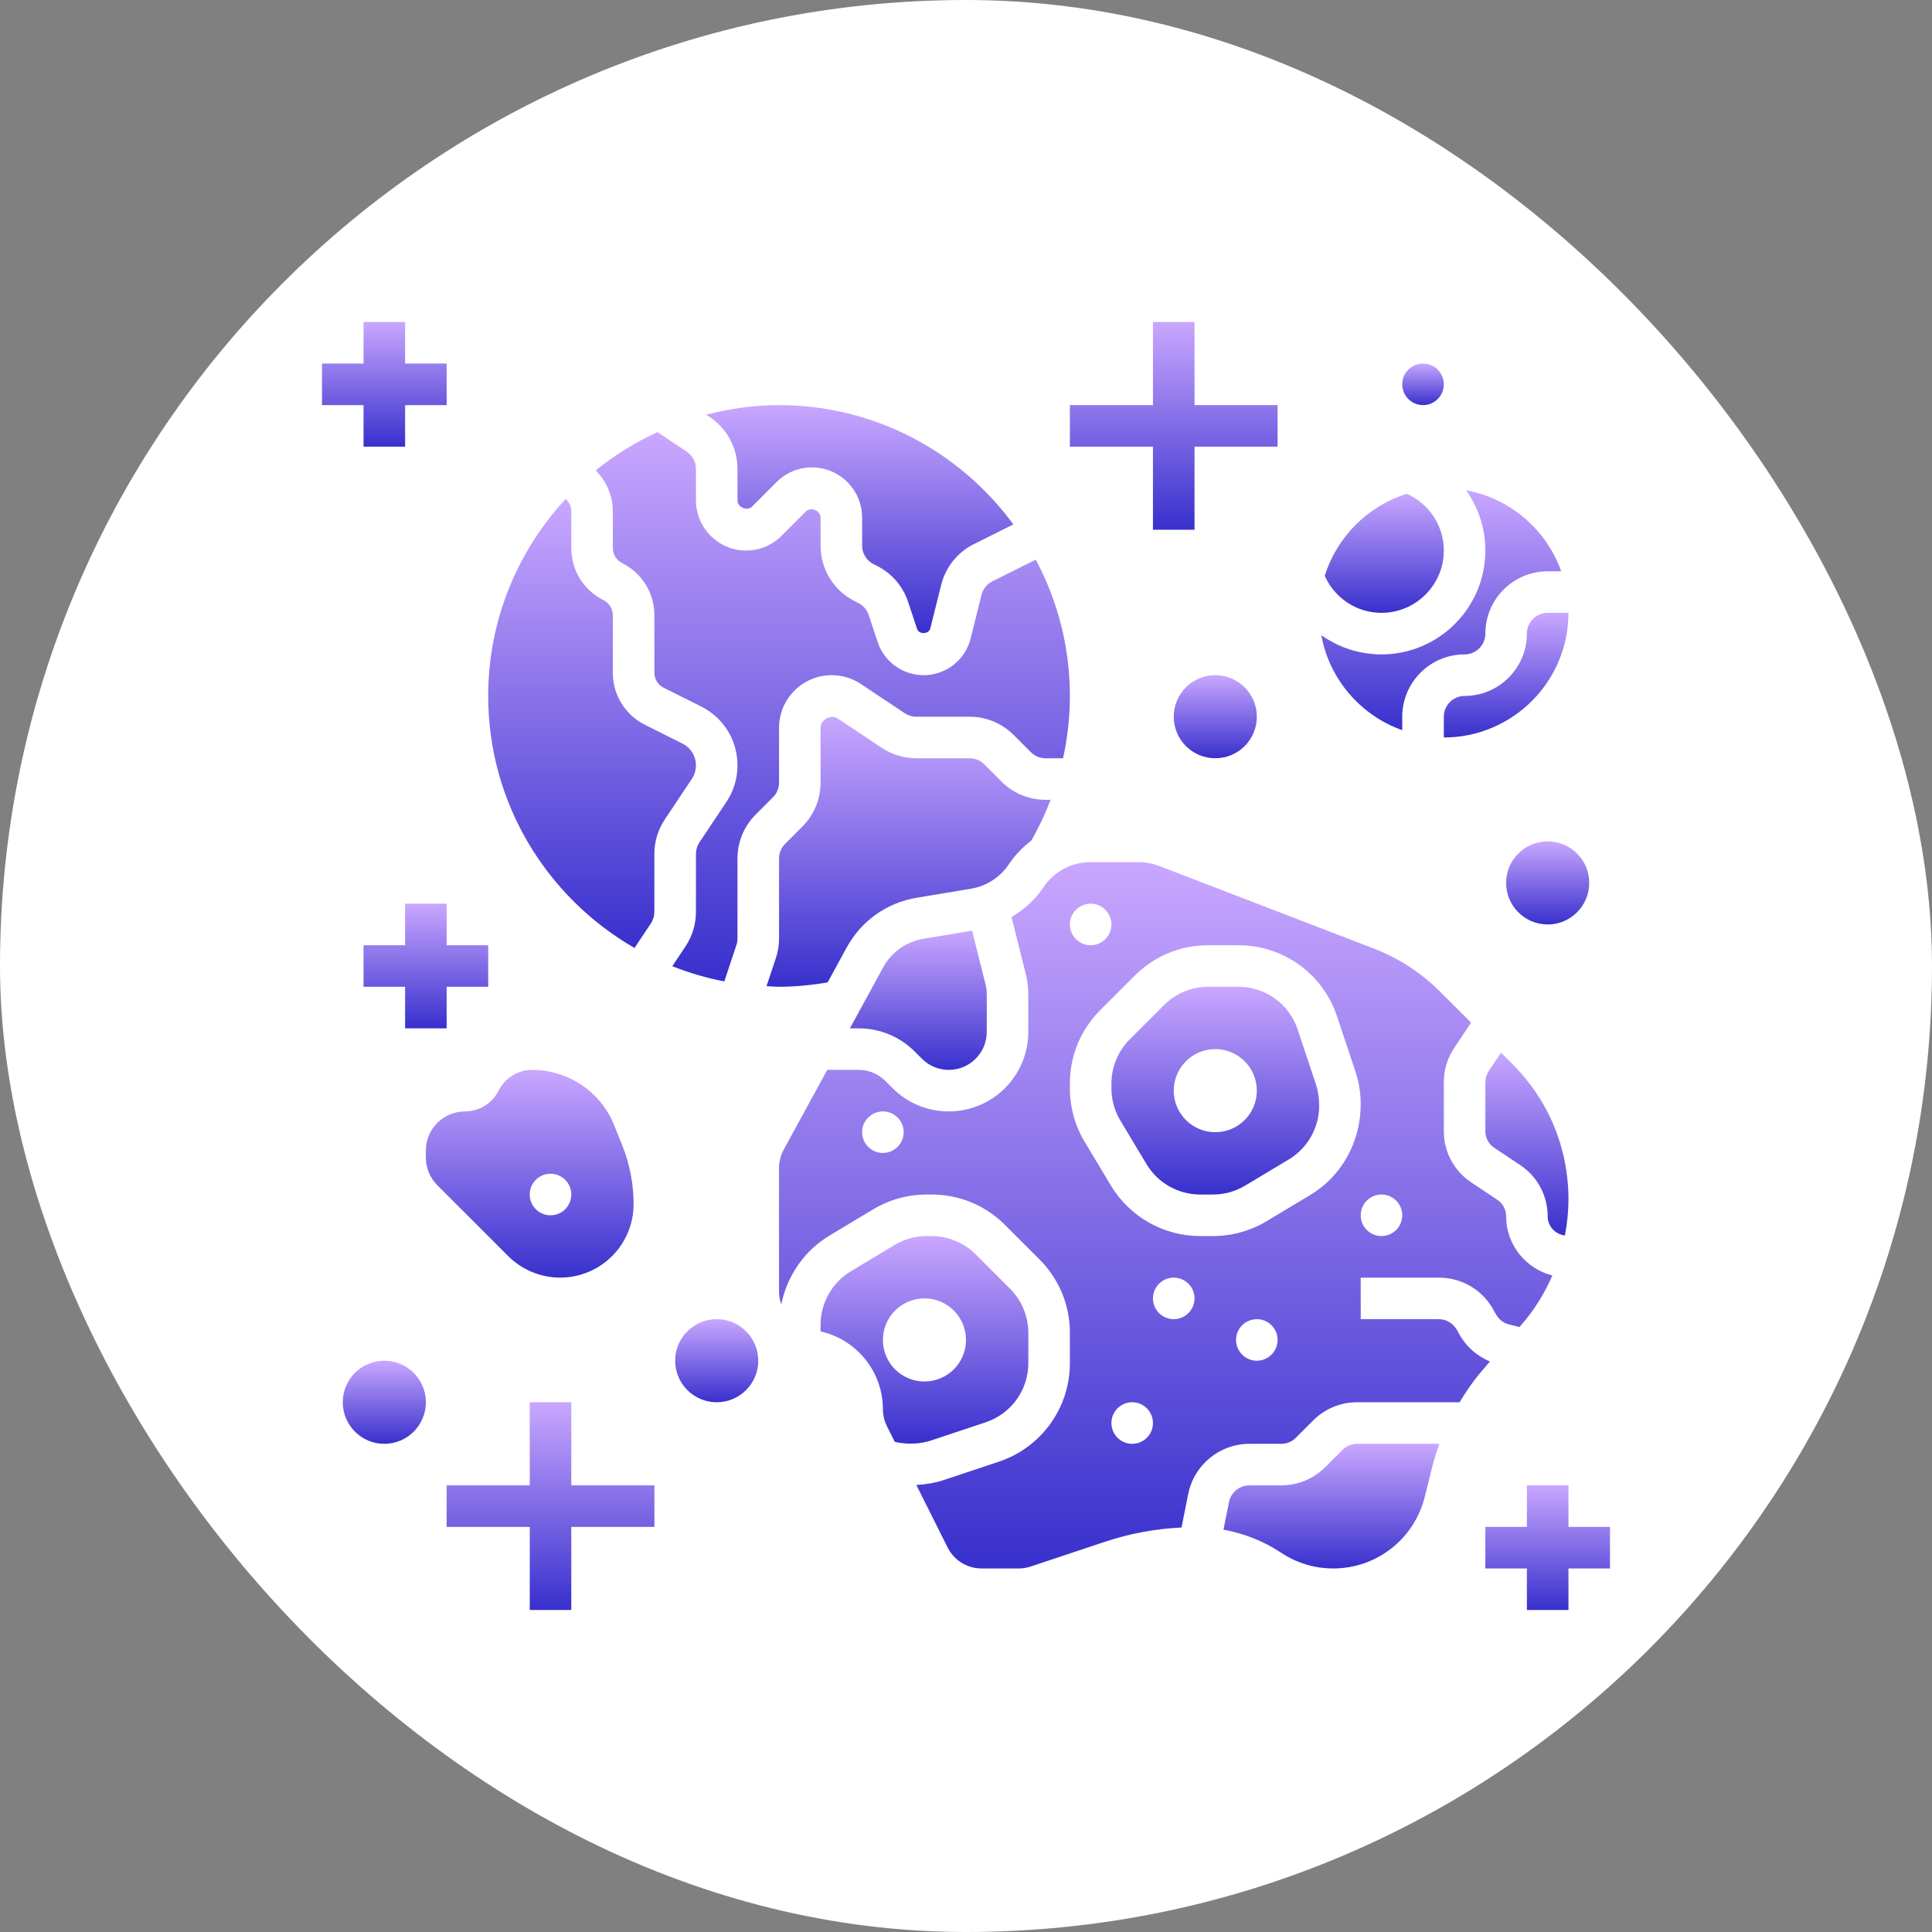 <svg width="60" height="60" viewBox="0 0 60 60" fill="none" xmlns="http://www.w3.org/2000/svg">
<rect x="0" y="0" width="60" height="60" fill="#808080" stroke="none"/>
<rect width="60" height="60" rx="30" fill="white"/>
<path d="M17.396 39.677C18.656 39.677 19.677 38.656 19.677 37.396C19.677 36.772 19.558 36.153 19.326 35.574L19.077 34.952C18.66 33.91 17.651 33.226 16.527 33.226C16.086 33.226 15.681 33.475 15.484 33.871C15.286 34.266 14.882 34.516 14.44 34.516C13.77 34.516 13.226 35.06 13.226 35.73V35.949C13.226 36.271 13.353 36.58 13.581 36.808L15.783 39.01C16.211 39.437 16.791 39.677 17.396 39.677ZM17.097 36.452C17.453 36.452 17.742 36.74 17.742 37.097C17.742 37.453 17.453 37.742 17.097 37.742C16.74 37.742 16.451 37.453 16.451 37.097C16.451 36.74 16.74 36.452 17.097 36.452Z" fill="url(#paint0_linear_1_950)"/>
<path d="M25.703 30.51L26.293 29.428C26.745 28.6 27.537 28.036 28.467 27.881L30.158 27.599C30.635 27.52 31.063 27.243 31.331 26.84C31.523 26.553 31.76 26.31 32.027 26.107C32.261 25.7 32.461 25.275 32.627 24.839H32.471C31.954 24.839 31.467 24.637 31.102 24.271L30.567 23.737C30.445 23.615 30.283 23.548 30.11 23.548H28.455C28.071 23.548 27.7 23.436 27.381 23.223L26.02 22.316C25.804 22.172 25.483 22.344 25.483 22.603V24.304C25.483 24.82 25.282 25.307 24.916 25.673L24.382 26.207C24.261 26.329 24.194 26.491 24.194 26.664V29.146C24.194 29.354 24.16 29.56 24.094 29.757L23.805 30.626C23.935 30.631 24.063 30.645 24.194 30.645C24.701 30.645 25.205 30.593 25.703 30.51Z" fill="url(#paint1_linear_1_950)"/>
<path d="M22.87 29.349C22.892 29.284 22.903 29.215 22.903 29.145V26.663C22.903 26.146 23.105 25.66 23.471 25.294L24.005 24.76C24.127 24.639 24.194 24.476 24.194 24.304V22.603C24.194 21.701 24.927 20.968 25.829 20.968C26.153 20.968 26.467 21.062 26.736 21.242L28.097 22.149C28.204 22.221 28.327 22.258 28.455 22.258H30.11C30.627 22.258 31.114 22.459 31.48 22.825L32.014 23.359C32.136 23.481 32.298 23.548 32.471 23.548H33.014C33.152 22.915 33.226 22.267 33.226 21.613C33.226 20.084 32.841 18.643 32.167 17.38L30.82 18.053C30.651 18.138 30.528 18.291 30.482 18.474L30.144 19.828C29.976 20.499 29.376 20.968 28.684 20.968C28.036 20.968 27.462 20.554 27.257 19.939L26.977 19.098C26.923 18.935 26.807 18.802 26.653 18.725L26.554 18.675C25.894 18.346 25.484 17.682 25.484 16.944V16.073C25.484 15.855 25.181 15.731 25.028 15.884L24.272 16.64C23.978 16.935 23.587 17.097 23.171 17.097C22.312 17.097 21.613 16.398 21.613 15.539V14.561C21.613 14.345 21.505 14.144 21.326 14.024L20.418 13.419C19.728 13.738 19.082 14.135 18.5 14.61C18.832 14.944 19.032 15.393 19.032 15.883V17.02C19.032 17.22 19.143 17.399 19.321 17.488C19.939 17.797 20.323 18.418 20.323 19.108V20.892C20.323 21.091 20.433 21.27 20.611 21.359L21.772 21.939C22.47 22.288 22.903 22.989 22.903 23.769C22.903 24.174 22.785 24.567 22.559 24.904L21.721 26.161C21.651 26.268 21.613 26.392 21.613 26.519V28.319C21.613 28.702 21.501 29.073 21.288 29.393L20.879 30.006C21.396 30.212 21.935 30.372 22.494 30.479L22.87 29.349Z" fill="url(#paint2_linear_1_950)"/>
<path d="M28.68 29.154C28.143 29.243 27.686 29.568 27.426 30.045L26.395 31.936H26.664C27.323 31.936 27.944 32.192 28.41 32.659L28.632 32.881C28.854 33.103 29.151 33.226 29.465 33.226C30.116 33.226 30.645 32.697 30.645 32.046V30.87C30.645 30.774 30.633 30.677 30.61 30.584L30.189 28.902L28.68 29.154Z" fill="url(#paint3_linear_1_950)"/>
<path d="M22.903 14.561V15.539C22.903 15.757 23.206 15.882 23.36 15.728L24.116 14.972C24.409 14.678 24.801 14.516 25.217 14.516C26.076 14.516 26.774 15.215 26.774 16.073V16.944C26.774 17.19 26.911 17.412 27.131 17.521L27.23 17.571C27.692 17.802 28.037 18.2 28.201 18.69L28.481 19.532C28.541 19.712 28.845 19.701 28.892 19.515L29.23 18.162C29.367 17.613 29.736 17.153 30.241 16.9L31.471 16.286C29.826 14.044 27.181 12.581 24.194 12.581C23.412 12.581 22.657 12.691 21.933 12.879L22.042 12.951C22.581 13.311 22.903 13.913 22.903 14.561Z" fill="url(#paint4_linear_1_950)"/>
<path d="M21.613 23.769C21.613 23.481 21.453 23.222 21.195 23.093L20.034 22.512C19.416 22.203 19.032 21.582 19.032 20.892V19.108C19.032 18.909 18.922 18.73 18.744 18.641C18.126 18.332 17.742 17.711 17.742 17.021V15.883C17.742 15.731 17.677 15.592 17.568 15.494C16.079 17.106 15.161 19.252 15.161 21.613C15.161 24.959 16.995 27.879 19.705 29.44L20.214 28.677C20.285 28.57 20.322 28.447 20.322 28.319V26.52C20.322 26.136 20.435 25.765 20.648 25.446L21.486 24.189C21.569 24.064 21.613 23.919 21.613 23.769Z" fill="url(#paint5_linear_1_950)"/>
<path d="M41.691 45.028L41.157 45.562C40.792 45.928 40.305 46.129 39.788 46.129H38.8C38.494 46.129 38.227 46.347 38.167 46.648L37.996 47.505C38.63 47.621 39.237 47.856 39.781 48.218C40.263 48.539 40.825 48.71 41.405 48.71C42.75 48.71 43.918 47.797 44.245 46.492L44.481 45.544C44.541 45.305 44.618 45.071 44.702 44.839H42.147C41.976 44.839 41.813 44.906 41.691 45.028Z" fill="url(#paint6_linear_1_950)"/>
<path d="M46.616 32.69L46.232 33.267C46.164 33.368 46.129 33.486 46.129 33.608V35.132C46.129 35.338 46.231 35.53 46.403 35.644L47.216 36.186C47.747 36.54 48.064 37.133 48.064 37.772C48.064 38.082 48.299 38.329 48.599 38.37C48.67 38.001 48.71 37.624 48.71 37.243C48.71 35.657 48.092 34.166 46.971 33.045L46.616 32.69Z" fill="url(#paint7_linear_1_950)"/>
<path d="M30.612 44.17C31.404 43.906 31.936 43.168 31.936 42.334V41.392C31.936 40.882 31.729 40.383 31.369 40.023L30.3 38.954C29.939 38.594 29.441 38.387 28.931 38.387H28.779C28.429 38.387 28.084 38.483 27.783 38.663L26.424 39.48C25.844 39.827 25.484 40.463 25.484 41.139V41.347C26.608 41.601 27.419 42.604 27.419 43.761C27.419 43.945 27.463 44.129 27.544 44.292L27.787 44.778C28.183 44.87 28.591 44.843 28.903 44.739L30.612 44.17ZM27.419 41.613C27.419 40.9 27.997 40.323 28.71 40.323C29.423 40.323 30 40.9 30 41.613C30 42.326 29.423 42.903 28.71 42.903C27.997 42.903 27.419 42.326 27.419 41.613Z" fill="url(#paint8_linear_1_950)"/>
<path d="M45.286 41.371C45.153 41.105 44.932 40.968 44.686 40.968H42.258V39.678H44.686C45.424 39.678 46.087 40.087 46.417 40.747C46.525 40.962 46.678 41.085 46.861 41.131L47.189 41.213L47.28 41.106C47.667 40.655 47.976 40.15 48.21 39.612C47.387 39.401 46.774 38.66 46.774 37.772C46.774 37.565 46.671 37.374 46.5 37.26L45.687 36.718C45.156 36.363 44.839 35.77 44.839 35.132V33.608C44.839 33.23 44.949 32.865 45.158 32.55L45.686 31.759L44.724 30.798C44.133 30.207 43.438 29.756 42.657 29.455L35.99 26.89C35.789 26.814 35.577 26.774 35.361 26.774H33.866C33.277 26.774 32.731 27.067 32.404 27.557C32.149 27.94 31.805 28.249 31.414 28.48L31.862 30.27C31.91 30.467 31.935 30.669 31.935 30.87V32.046C31.935 33.408 30.828 34.516 29.465 34.516C28.806 34.516 28.185 34.26 27.718 33.792L27.497 33.571C27.275 33.349 26.979 33.226 26.664 33.226H25.691L24.338 35.705C24.244 35.879 24.193 36.076 24.193 36.274V40.11C24.193 40.249 24.218 40.383 24.263 40.509C24.441 39.629 24.977 38.843 25.759 38.373L27.119 37.557C27.621 37.256 28.195 37.097 28.779 37.097H28.931C29.792 37.097 30.602 37.432 31.211 38.041L32.281 39.11C32.89 39.72 33.226 40.53 33.226 41.392V42.334C33.226 43.724 32.339 44.954 31.02 45.394L29.311 45.963C29.035 46.056 28.747 46.1 28.457 46.116L29.426 48.053C29.628 48.458 30.035 48.71 30.488 48.71H31.638C31.766 48.71 31.892 48.689 32.013 48.648L34.335 47.875C35.099 47.62 35.891 47.478 36.693 47.438L36.902 46.395C37.082 45.493 37.88 44.839 38.8 44.839H39.788C39.961 44.839 40.123 44.772 40.245 44.65L40.779 44.116C41.144 43.75 41.63 43.548 42.148 43.548H45.328C45.531 43.214 45.751 42.89 46.005 42.594L46.273 42.282C45.849 42.104 45.495 41.788 45.286 41.371ZM27.419 35.806C27.063 35.806 26.774 35.517 26.774 35.161C26.774 34.805 27.063 34.516 27.419 34.516C27.775 34.516 28.064 34.805 28.064 35.161C28.064 35.517 27.775 35.806 27.419 35.806ZM42.903 37.097C43.259 37.097 43.548 37.386 43.548 37.742C43.548 38.098 43.259 38.387 42.903 38.387C42.547 38.387 42.258 38.098 42.258 37.742C42.258 37.386 42.547 37.097 42.903 37.097ZM33.871 28.065C34.227 28.065 34.516 28.354 34.516 28.71C34.516 29.066 34.227 29.355 33.871 29.355C33.515 29.355 33.226 29.066 33.226 28.71C33.226 28.354 33.515 28.065 33.871 28.065ZM35.161 44.839C34.805 44.839 34.516 44.55 34.516 44.194C34.516 43.837 34.805 43.548 35.161 43.548C35.517 43.548 35.806 43.837 35.806 44.194C35.806 44.55 35.517 44.839 35.161 44.839ZM36.451 40.968C36.095 40.968 35.806 40.679 35.806 40.323C35.806 39.967 36.095 39.678 36.451 39.678C36.808 39.678 37.097 39.967 37.097 40.323C37.097 40.679 36.808 40.968 36.451 40.968ZM39.032 42.258C38.676 42.258 38.387 41.969 38.387 41.613C38.387 41.257 38.676 40.968 39.032 40.968C39.388 40.968 39.677 41.257 39.677 41.613C39.677 41.969 39.388 42.258 39.032 42.258ZM40.692 37.111L39.332 37.927C38.83 38.228 38.256 38.387 37.672 38.387H37.268C36.141 38.387 35.081 37.787 34.502 36.821L33.686 35.461C33.384 34.959 33.226 34.385 33.226 33.801V33.65C33.226 32.788 33.561 31.978 34.17 31.369L35.239 30.3C35.849 29.69 36.658 29.355 37.52 29.355H38.462C39.853 29.355 41.083 30.241 41.522 31.56L42.092 33.269C42.202 33.599 42.258 33.943 42.258 34.29C42.258 35.472 41.658 36.532 40.692 37.111Z" fill="url(#paint9_linear_1_950)"/>
<path d="M40.299 31.968C40.035 31.177 39.297 30.645 38.463 30.645H37.521C37.011 30.645 36.512 30.852 36.152 31.212L35.083 32.281C34.723 32.641 34.516 33.14 34.516 33.65V33.801C34.516 34.152 34.612 34.496 34.792 34.797L35.608 36.157C35.956 36.737 36.592 37.097 37.268 37.097H37.672C38.023 37.097 38.367 37.001 38.668 36.821L40.028 36.005C40.608 35.657 40.968 35.021 40.968 34.345C40.968 34.081 40.934 33.875 40.868 33.677L40.299 31.968ZM37.742 35.161C37.029 35.161 36.452 34.584 36.452 33.871C36.452 33.158 37.029 32.581 37.742 32.581C38.455 32.581 39.032 33.158 39.032 33.871C39.032 34.584 38.455 35.161 37.742 35.161Z" fill="url(#paint10_linear_1_950)"/>
<path d="M44.194 12.581C44.55 12.581 44.839 12.292 44.839 11.935C44.839 11.579 44.55 11.29 44.194 11.29C43.837 11.29 43.548 11.579 43.548 11.935C43.548 12.292 43.837 12.581 44.194 12.581Z" fill="url(#paint11_linear_1_950)"/>
<path d="M48.71 47.419V46.129H47.419V47.419H46.129V48.71H47.419V50H48.71V48.71H50V47.419H48.71Z" fill="url(#paint12_linear_1_950)"/>
<path d="M11.935 44.839C12.648 44.839 13.226 44.261 13.226 43.548C13.226 42.836 12.648 42.258 11.935 42.258C11.223 42.258 10.645 42.836 10.645 43.548C10.645 44.261 11.223 44.839 11.935 44.839Z" fill="url(#paint13_linear_1_950)"/>
<path d="M22.258 43.548C22.971 43.548 23.548 42.971 23.548 42.258C23.548 41.545 22.971 40.968 22.258 40.968C21.546 40.968 20.968 41.545 20.968 42.258C20.968 42.971 21.546 43.548 22.258 43.548Z" fill="url(#paint14_linear_1_950)"/>
<path d="M17.742 43.548H16.452V46.129H13.871V47.419H16.452V50H17.742V47.419H20.323V46.129H17.742V43.548Z" fill="url(#paint15_linear_1_950)"/>
<path d="M35.806 16.452H37.097V13.871H39.677V12.581H37.097V10H35.806V12.581H33.226V13.871H35.806V16.452Z" fill="url(#paint16_linear_1_950)"/>
<path d="M11.29 13.871H12.581V12.581H13.871V11.29H12.581V10H11.29V11.29H10V12.581H11.29V13.871Z" fill="url(#paint17_linear_1_950)"/>
<path d="M13.871 31.936V30.645H15.162V29.355H13.871V28.065H12.581V29.355H11.29V30.645H12.581V31.936H13.871Z" fill="url(#paint18_linear_1_950)"/>
<path d="M47.419 19.677C47.419 20.744 46.551 21.613 45.484 21.613C45.129 21.613 44.839 21.902 44.839 22.258V22.903C46.974 22.903 48.71 21.167 48.71 19.032H48.065C47.709 19.032 47.419 19.322 47.419 19.677Z" fill="url(#paint19_linear_1_950)"/>
<path d="M43.548 22.677V22.258C43.548 21.191 44.417 20.323 45.484 20.323C45.84 20.323 46.129 20.033 46.129 19.677C46.129 18.61 46.998 17.742 48.065 17.742H48.484C48.026 16.452 46.906 15.477 45.532 15.227C45.911 15.761 46.129 16.409 46.129 17.097C46.129 18.875 44.682 20.323 42.903 20.323C42.216 20.323 41.567 20.105 41.034 19.725C41.283 21.099 42.259 22.219 43.548 22.677Z" fill="url(#paint20_linear_1_950)"/>
<path d="M42.903 19.032C43.97 19.032 44.839 18.164 44.839 17.097C44.839 16.328 44.382 15.644 43.691 15.335C42.478 15.712 41.519 16.672 41.141 17.885C41.45 18.576 42.134 19.032 42.903 19.032Z" fill="url(#paint21_linear_1_950)"/>
<path d="M48.065 28.71C48.777 28.71 49.355 28.132 49.355 27.419C49.355 26.707 48.777 26.129 48.065 26.129C47.352 26.129 46.774 26.707 46.774 27.419C46.774 28.132 47.352 28.71 48.065 28.71Z" fill="url(#paint22_linear_1_950)"/>
<path d="M37.742 23.548C38.455 23.548 39.032 22.971 39.032 22.258C39.032 21.546 38.455 20.968 37.742 20.968C37.029 20.968 36.452 21.546 36.452 22.258C36.452 22.971 37.029 23.548 37.742 23.548Z" fill="url(#paint23_linear_1_950)"/>
<defs>
<linearGradient id="paint0_linear_1_950" x1="16.451" y1="33.226" x2="16.451" y2="39.677" gradientUnits="userSpaceOnUse">
<stop stop-color="#C9A7FF"/>
<stop offset="1" stop-color="#3830CD"/>
</linearGradient>
<linearGradient id="paint1_linear_1_950" x1="28.216" y1="22.264" x2="28.216" y2="30.645" gradientUnits="userSpaceOnUse">
<stop stop-color="#C9A7FF"/>
<stop offset="1" stop-color="#3830CD"/>
</linearGradient>
<linearGradient id="paint2_linear_1_950" x1="25.863" y1="13.419" x2="25.863" y2="30.479" gradientUnits="userSpaceOnUse">
<stop stop-color="#C9A7FF"/>
<stop offset="1" stop-color="#3830CD"/>
</linearGradient>
<linearGradient id="paint3_linear_1_950" x1="28.52" y1="28.902" x2="28.52" y2="33.226" gradientUnits="userSpaceOnUse">
<stop stop-color="#C9A7FF"/>
<stop offset="1" stop-color="#3830CD"/>
</linearGradient>
<linearGradient id="paint4_linear_1_950" x1="26.702" y1="12.581" x2="26.702" y2="19.661" gradientUnits="userSpaceOnUse">
<stop stop-color="#C9A7FF"/>
<stop offset="1" stop-color="#3830CD"/>
</linearGradient>
<linearGradient id="paint5_linear_1_950" x1="18.387" y1="15.494" x2="18.387" y2="29.44" gradientUnits="userSpaceOnUse">
<stop stop-color="#C9A7FF"/>
<stop offset="1" stop-color="#3830CD"/>
</linearGradient>
<linearGradient id="paint6_linear_1_950" x1="41.349" y1="44.839" x2="41.349" y2="48.71" gradientUnits="userSpaceOnUse">
<stop stop-color="#C9A7FF"/>
<stop offset="1" stop-color="#3830CD"/>
</linearGradient>
<linearGradient id="paint7_linear_1_950" x1="47.419" y1="32.69" x2="47.419" y2="38.37" gradientUnits="userSpaceOnUse">
<stop stop-color="#C9A7FF"/>
<stop offset="1" stop-color="#3830CD"/>
</linearGradient>
<linearGradient id="paint8_linear_1_950" x1="28.71" y1="38.387" x2="28.71" y2="44.834" gradientUnits="userSpaceOnUse">
<stop stop-color="#C9A7FF"/>
<stop offset="1" stop-color="#3830CD"/>
</linearGradient>
<linearGradient id="paint9_linear_1_950" x1="36.202" y1="26.774" x2="36.202" y2="48.71" gradientUnits="userSpaceOnUse">
<stop stop-color="#C9A7FF"/>
<stop offset="1" stop-color="#3830CD"/>
</linearGradient>
<linearGradient id="paint10_linear_1_950" x1="37.742" y1="30.645" x2="37.742" y2="37.097" gradientUnits="userSpaceOnUse">
<stop stop-color="#C9A7FF"/>
<stop offset="1" stop-color="#3830CD"/>
</linearGradient>
<linearGradient id="paint11_linear_1_950" x1="44.194" y1="11.29" x2="44.194" y2="12.581" gradientUnits="userSpaceOnUse">
<stop stop-color="#C9A7FF"/>
<stop offset="1" stop-color="#3830CD"/>
</linearGradient>
<linearGradient id="paint12_linear_1_950" x1="48.064" y1="46.129" x2="48.064" y2="50" gradientUnits="userSpaceOnUse">
<stop stop-color="#C9A7FF"/>
<stop offset="1" stop-color="#3830CD"/>
</linearGradient>
<linearGradient id="paint13_linear_1_950" x1="11.935" y1="42.258" x2="11.935" y2="44.839" gradientUnits="userSpaceOnUse">
<stop stop-color="#C9A7FF"/>
<stop offset="1" stop-color="#3830CD"/>
</linearGradient>
<linearGradient id="paint14_linear_1_950" x1="22.258" y1="40.968" x2="22.258" y2="43.548" gradientUnits="userSpaceOnUse">
<stop stop-color="#C9A7FF"/>
<stop offset="1" stop-color="#3830CD"/>
</linearGradient>
<linearGradient id="paint15_linear_1_950" x1="17.097" y1="43.548" x2="17.097" y2="50" gradientUnits="userSpaceOnUse">
<stop stop-color="#C9A7FF"/>
<stop offset="1" stop-color="#3830CD"/>
</linearGradient>
<linearGradient id="paint16_linear_1_950" x1="36.451" y1="10" x2="36.451" y2="16.452" gradientUnits="userSpaceOnUse">
<stop stop-color="#C9A7FF"/>
<stop offset="1" stop-color="#3830CD"/>
</linearGradient>
<linearGradient id="paint17_linear_1_950" x1="11.935" y1="10" x2="11.935" y2="13.871" gradientUnits="userSpaceOnUse">
<stop stop-color="#C9A7FF"/>
<stop offset="1" stop-color="#3830CD"/>
</linearGradient>
<linearGradient id="paint18_linear_1_950" x1="13.226" y1="28.065" x2="13.226" y2="31.936" gradientUnits="userSpaceOnUse">
<stop stop-color="#C9A7FF"/>
<stop offset="1" stop-color="#3830CD"/>
</linearGradient>
<linearGradient id="paint19_linear_1_950" x1="46.774" y1="19.032" x2="46.774" y2="22.903" gradientUnits="userSpaceOnUse">
<stop stop-color="#C9A7FF"/>
<stop offset="1" stop-color="#3830CD"/>
</linearGradient>
<linearGradient id="paint20_linear_1_950" x1="44.759" y1="15.227" x2="44.759" y2="22.677" gradientUnits="userSpaceOnUse">
<stop stop-color="#C9A7FF"/>
<stop offset="1" stop-color="#3830CD"/>
</linearGradient>
<linearGradient id="paint21_linear_1_950" x1="42.99" y1="15.335" x2="42.99" y2="19.032" gradientUnits="userSpaceOnUse">
<stop stop-color="#C9A7FF"/>
<stop offset="1" stop-color="#3830CD"/>
</linearGradient>
<linearGradient id="paint22_linear_1_950" x1="48.065" y1="26.129" x2="48.065" y2="28.71" gradientUnits="userSpaceOnUse">
<stop stop-color="#C9A7FF"/>
<stop offset="1" stop-color="#3830CD"/>
</linearGradient>
<linearGradient id="paint23_linear_1_950" x1="37.742" y1="20.968" x2="37.742" y2="23.548" gradientUnits="userSpaceOnUse">
<stop stop-color="#C9A7FF"/>
<stop offset="1" stop-color="#3830CD"/>
</linearGradient>
</defs>
</svg>
